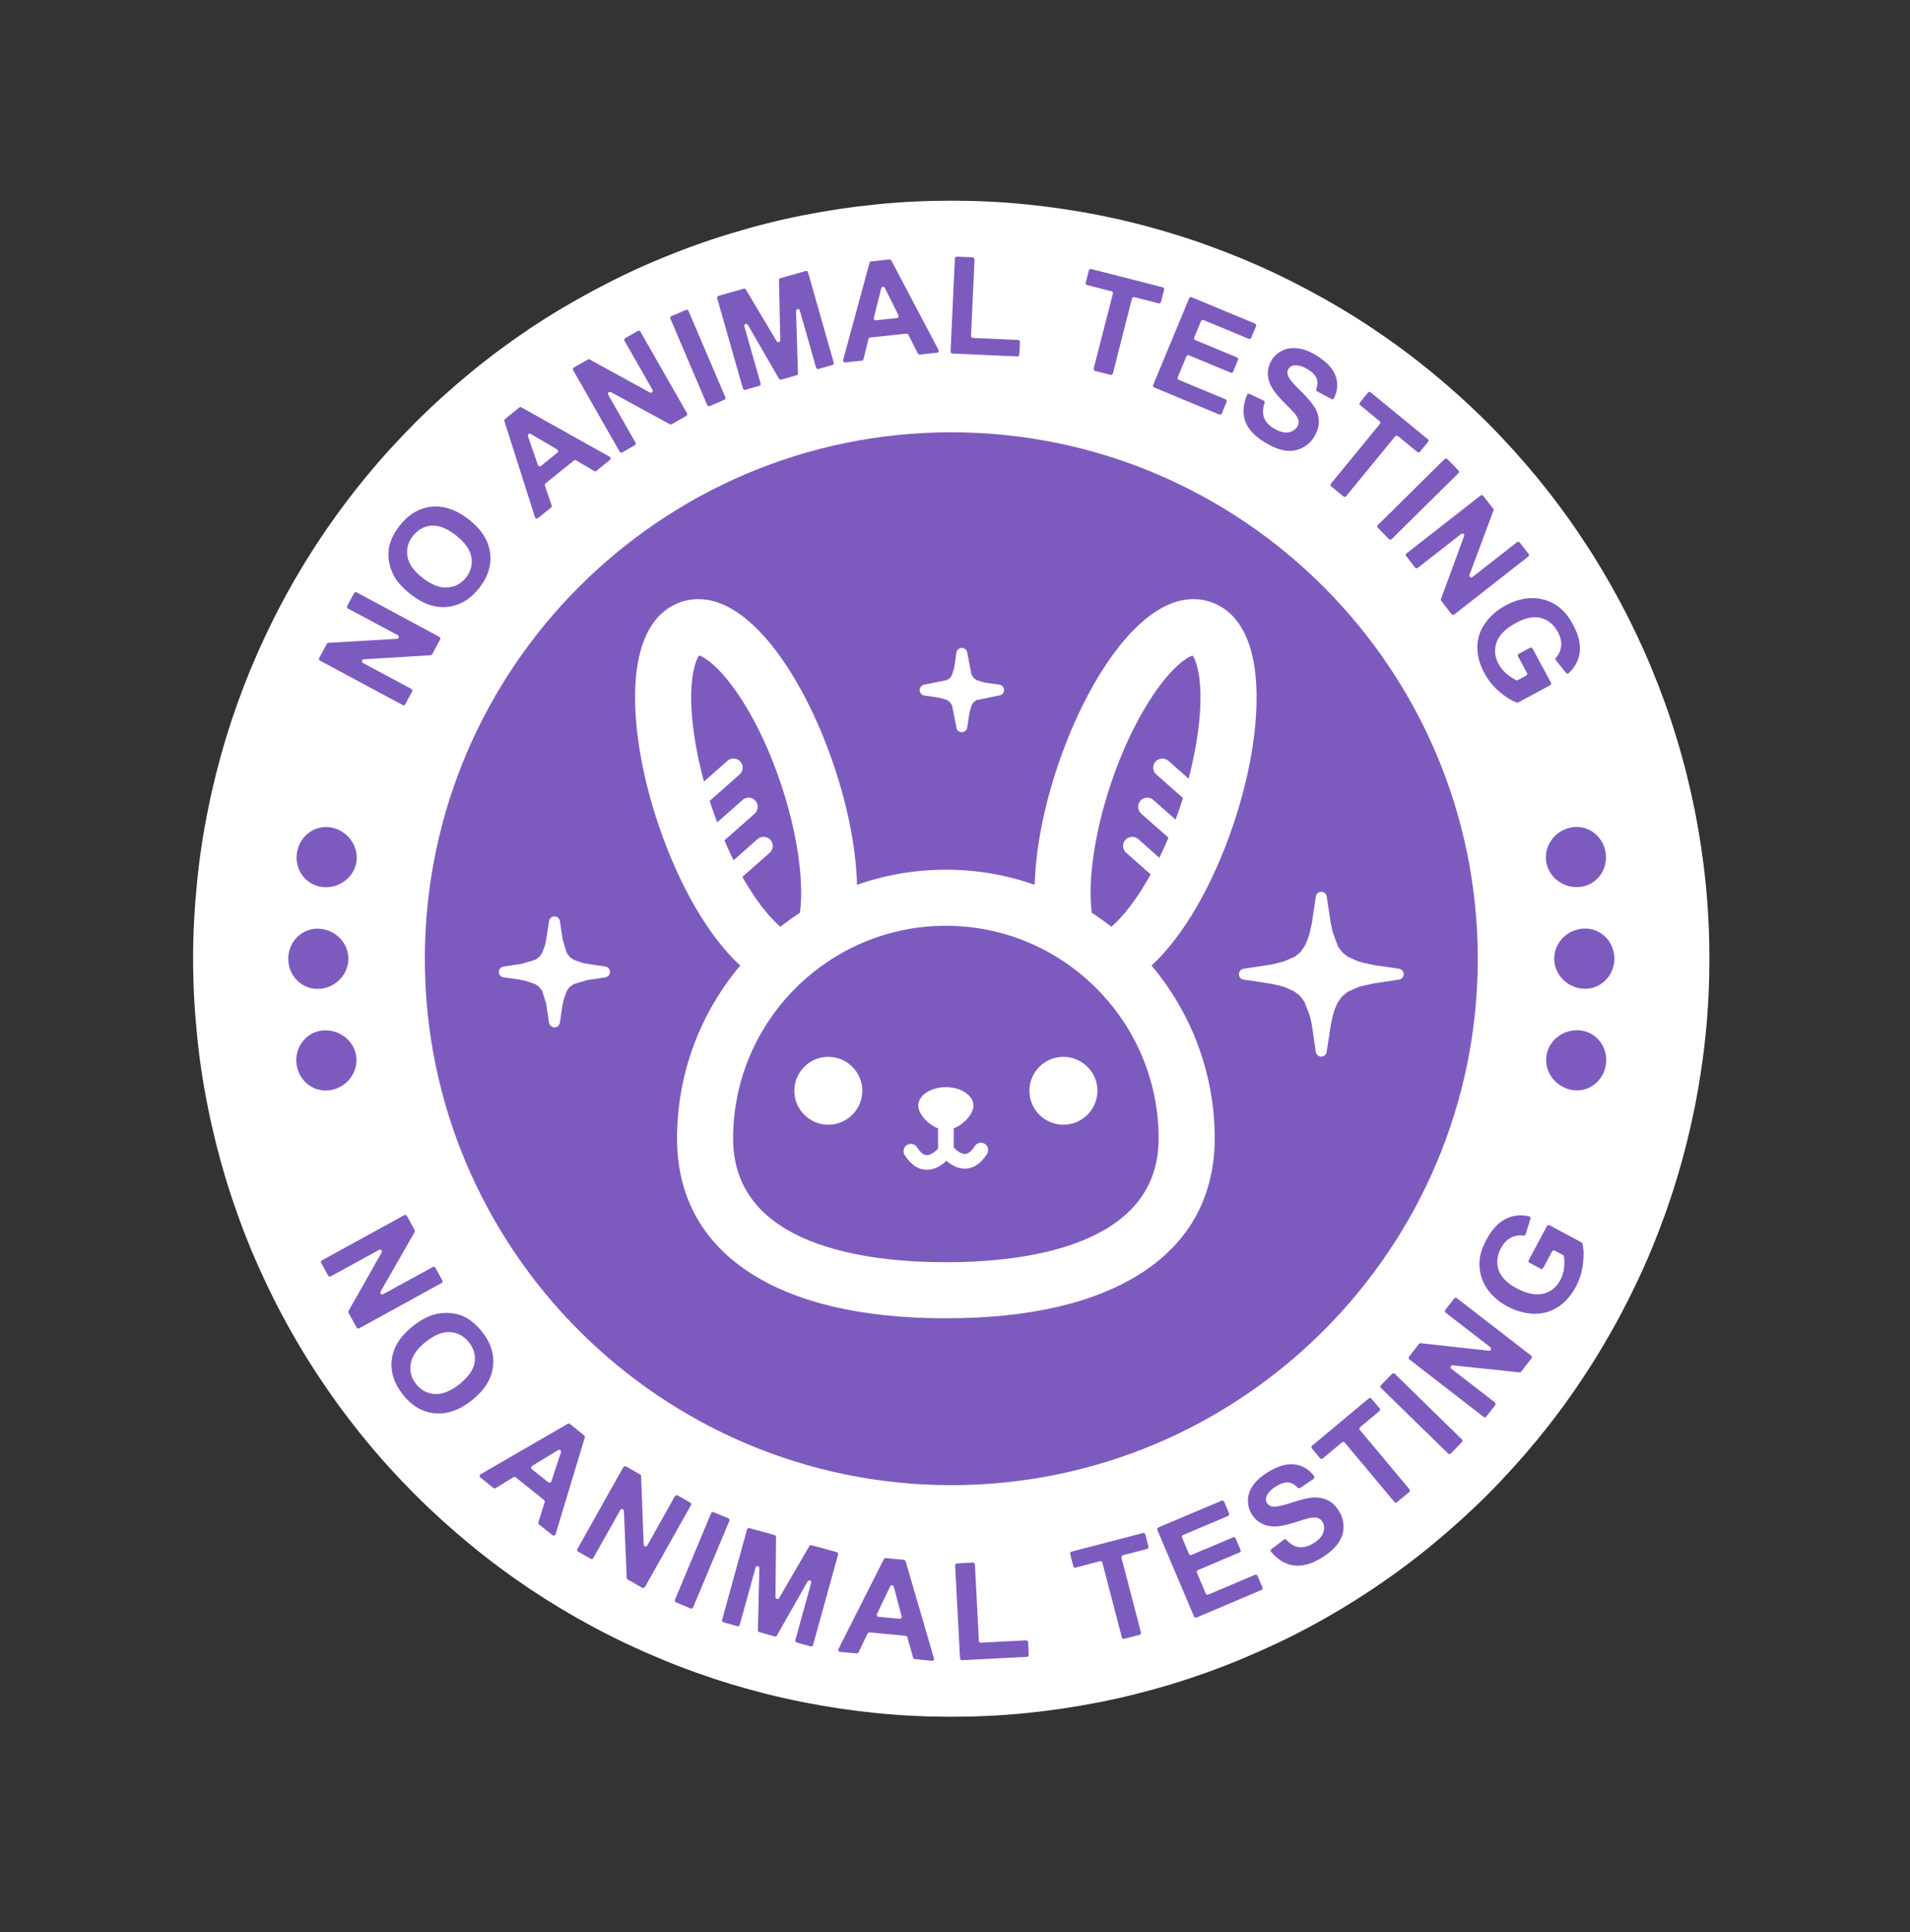 <svg xmlns="http://www.w3.org/2000/svg" xmlns:xlink="http://www.w3.org/1999/xlink" width="85" zoomAndPan="magnify" viewBox="0 0 63.75 64.5" height="86" preserveAspectRatio="xMidYMid meet" version="1.0"><rect x="0" y="0" width="63.75" height="64.5" fill="#333333" stroke="none"/><defs><clipPath id="1d7ce582ae"><path d="M 6.445 6.699 L 57.055 6.699 L 57.055 57.305 L 6.445 57.305 Z M 6.445 6.699 " clip-rule="nonzero"/></clipPath></defs><g clip-path="url(#1d7ce582ae)"><path fill="#ffffff" d="M 57.055 32.004 C 57.055 32.832 57.016 33.656 56.934 34.48 C 56.852 35.309 56.73 36.125 56.57 36.938 C 56.406 37.75 56.207 38.555 55.965 39.348 C 55.727 40.141 55.445 40.922 55.129 41.688 C 54.812 42.453 54.457 43.199 54.066 43.93 C 53.676 44.66 53.25 45.371 52.789 46.059 C 52.332 46.75 51.836 47.414 51.312 48.055 C 50.785 48.695 50.23 49.309 49.645 49.895 C 49.059 50.48 48.445 51.035 47.805 51.562 C 47.164 52.09 46.5 52.582 45.809 53.043 C 45.121 53.504 44.41 53.93 43.68 54.32 C 42.949 54.711 42.199 55.062 41.434 55.379 C 40.668 55.699 39.891 55.977 39.098 56.219 C 38.305 56.457 37.5 56.66 36.688 56.82 C 35.875 56.98 35.055 57.102 34.23 57.184 C 33.406 57.266 32.578 57.305 31.75 57.305 C 30.922 57.305 30.094 57.266 29.27 57.184 C 28.445 57.102 27.629 56.98 26.816 56.82 C 26 56.66 25.199 56.457 24.406 56.219 C 23.613 55.977 22.832 55.699 22.066 55.379 C 21.301 55.062 20.555 54.711 19.824 54.32 C 19.094 53.93 18.383 53.504 17.691 53.043 C 17.004 52.582 16.34 52.09 15.699 51.562 C 15.059 51.035 14.445 50.48 13.859 49.895 C 13.273 49.309 12.715 48.695 12.191 48.055 C 11.664 47.414 11.172 46.75 10.711 46.059 C 10.25 45.371 9.824 44.66 9.434 43.93 C 9.043 43.199 8.691 42.453 8.371 41.688 C 8.055 40.922 7.777 40.141 7.535 39.348 C 7.297 38.555 7.094 37.75 6.934 36.938 C 6.77 36.125 6.648 35.309 6.57 34.48 C 6.488 33.656 6.445 32.832 6.445 32.004 C 6.445 31.172 6.488 30.348 6.57 29.523 C 6.648 28.695 6.77 27.879 6.934 27.066 C 7.094 26.254 7.297 25.449 7.535 24.656 C 7.777 23.863 8.055 23.086 8.371 22.32 C 8.691 21.555 9.043 20.805 9.434 20.074 C 9.824 19.344 10.25 18.633 10.711 17.945 C 11.172 17.254 11.664 16.59 12.191 15.949 C 12.715 15.309 13.273 14.695 13.859 14.109 C 14.445 13.523 15.059 12.969 15.699 12.441 C 16.34 11.914 17.004 11.422 17.691 10.961 C 18.383 10.5 19.094 10.078 19.824 9.688 C 20.555 9.297 21.301 8.941 22.066 8.625 C 22.832 8.309 23.613 8.027 24.406 7.789 C 25.199 7.547 26 7.344 26.816 7.184 C 27.629 7.023 28.445 6.902 29.27 6.82 C 30.094 6.738 30.922 6.699 31.75 6.699 C 32.578 6.699 33.406 6.738 34.23 6.82 C 35.055 6.902 35.875 7.023 36.688 7.184 C 37.5 7.344 38.305 7.547 39.098 7.789 C 39.891 8.027 40.668 8.309 41.434 8.625 C 42.199 8.941 42.949 9.297 43.68 9.688 C 44.41 10.078 45.121 10.5 45.809 10.961 C 46.5 11.422 47.164 11.914 47.805 12.441 C 48.445 12.969 49.059 13.523 49.645 14.109 C 50.23 14.695 50.785 15.309 51.312 15.949 C 51.836 16.59 52.332 17.254 52.789 17.945 C 53.25 18.633 53.676 19.344 54.066 20.074 C 54.457 20.805 54.812 21.555 55.129 22.32 C 55.445 23.086 55.727 23.863 55.965 24.656 C 56.207 25.449 56.406 26.254 56.57 27.066 C 56.73 27.879 56.852 28.695 56.934 29.523 C 57.016 30.348 57.055 31.172 57.055 32.004 Z M 57.055 32.004 " fill-opacity="1" fill-rule="nonzero"/></g><path fill="#7d5bbe" d="M 52.738 29.605 C 52.188 29.664 51.695 29.289 51.609 28.773 C 51.523 28.258 51.871 27.746 52.414 27.625 C 52.953 27.504 53.496 27.871 53.59 28.449 C 53.684 29.027 53.289 29.547 52.738 29.605 Z M 52.738 29.605 " fill-opacity="1" fill-rule="nonzero"/><path fill="#7d5bbe" d="M 52.855 33.004 C 52.301 32.973 51.875 32.523 51.875 32 C 51.875 31.477 52.297 31.027 52.852 30.996 C 53.406 30.965 53.883 31.414 53.883 32 C 53.883 32.582 53.406 33.035 52.855 33.004 Z M 52.855 33.004 " fill-opacity="1" fill-rule="nonzero"/><path fill="#7d5bbe" d="M 52.426 36.375 C 51.883 36.258 51.535 35.746 51.617 35.23 C 51.703 34.715 52.191 34.336 52.746 34.395 C 53.297 34.453 53.691 34.973 53.598 35.551 C 53.504 36.129 52.965 36.496 52.426 36.375 Z M 52.426 36.375 " fill-opacity="1" fill-rule="nonzero"/><path fill="#7d5bbe" d="M 10.766 29.609 C 10.215 29.551 9.816 29.031 9.914 28.453 C 10.008 27.875 10.547 27.508 11.09 27.629 C 11.629 27.75 11.977 28.262 11.895 28.777 C 11.809 29.293 11.316 29.668 10.766 29.609 Z M 10.766 29.609 " fill-opacity="1" fill-rule="nonzero"/><path fill="#7d5bbe" d="M 10.648 33.008 C 10.094 33.039 9.621 32.586 9.621 32.004 C 9.621 31.418 10.098 30.969 10.648 31 C 11.203 31.031 11.629 31.48 11.629 32.004 C 11.625 32.527 11.203 32.977 10.648 33.008 Z M 10.648 33.008 " fill-opacity="1" fill-rule="nonzero"/><path fill="#7d5bbe" d="M 11.078 36.379 C 10.535 36.5 9.996 36.133 9.902 35.555 C 9.809 34.977 10.207 34.457 10.758 34.398 C 11.309 34.344 11.801 34.719 11.887 35.234 C 11.969 35.75 11.621 36.262 11.078 36.379 Z M 11.078 36.379 " fill-opacity="1" fill-rule="nonzero"/><path fill="#7d5bbe" d="M 31.75 49.574 C 22.062 49.574 14.18 41.691 14.18 32.004 C 14.18 22.312 22.062 14.43 31.75 14.43 C 41.441 14.43 49.324 22.312 49.324 32.004 C 49.324 41.691 41.441 49.574 31.75 49.574 Z M 31.75 49.574 " fill-opacity="1" fill-rule="nonzero"/><path fill="#ffffff" d="M 41.164 27.527 C 41.699 25.941 41.973 24.359 41.938 23.07 C 41.883 21.02 41.078 20.32 40.41 20.094 C 39.742 19.867 38.676 19.938 37.387 21.535 C 36.582 22.539 35.844 23.965 35.309 25.551 C 34.832 26.965 34.566 28.352 34.535 29.535 C 33.605 29.207 32.609 29.031 31.57 29.031 C 30.531 29.031 29.535 29.207 28.605 29.535 C 28.574 28.352 28.309 26.965 27.832 25.551 C 27.297 23.965 26.559 22.539 25.754 21.535 C 24.465 19.938 23.398 19.867 22.73 20.094 C 22.062 20.32 21.254 21.02 21.199 23.07 C 21.168 24.359 21.441 25.941 21.977 27.527 C 22.672 29.586 23.672 31.281 24.707 32.23 C 23.391 33.793 22.598 35.809 22.598 38.004 C 22.598 38.949 22.801 39.809 23.207 40.559 C 23.605 41.301 24.203 41.938 24.977 42.449 C 26.535 43.48 28.754 44.004 31.57 44.004 C 34.387 44.004 36.605 43.48 38.164 42.449 C 38.938 41.938 39.535 41.301 39.934 40.559 C 40.336 39.809 40.543 38.949 40.543 38.004 C 40.543 35.809 39.75 33.793 38.434 32.23 C 39.469 31.281 40.469 29.586 41.164 27.527 Z M 37.59 28.465 L 38.406 29.188 C 37.934 30.043 37.461 30.621 37.094 30.934 C 36.883 30.77 36.664 30.613 36.441 30.465 C 36.297 29.402 36.539 27.758 37.082 26.148 C 37.547 24.766 38.176 23.547 38.848 22.707 C 39.332 22.109 39.676 21.918 39.805 21.883 C 39.887 21.988 40.047 22.352 40.066 23.121 C 40.09 23.934 39.945 24.945 39.672 25.992 L 38.996 25.395 C 38.871 25.285 38.68 25.297 38.566 25.422 C 38.457 25.551 38.469 25.742 38.594 25.852 L 39.484 26.637 C 39.453 26.734 39.422 26.832 39.391 26.926 L 39.387 26.934 C 39.336 27.078 39.289 27.219 39.238 27.359 L 38.496 26.703 C 38.367 26.59 38.176 26.602 38.062 26.73 C 37.953 26.855 37.965 27.047 38.09 27.16 L 39 27.961 C 38.898 28.199 38.801 28.422 38.695 28.633 L 37.992 28.008 C 37.867 27.898 37.672 27.91 37.562 28.035 C 37.449 28.16 37.461 28.355 37.59 28.465 Z M 31.57 42.133 C 28.918 42.133 24.469 41.598 24.469 38.004 C 24.469 34.09 27.656 30.902 31.57 30.902 C 35.484 30.902 38.672 34.09 38.672 38.004 C 38.672 41.598 34.223 42.133 31.57 42.133 Z M 25.715 28.035 C 25.605 27.91 25.414 27.898 25.285 28.008 L 24.484 28.715 C 24.383 28.508 24.277 28.285 24.18 28.051 L 25.188 27.16 C 25.312 27.047 25.324 26.855 25.215 26.73 C 25.102 26.602 24.91 26.59 24.785 26.703 L 23.938 27.449 C 23.875 27.281 23.812 27.109 23.75 26.926 C 23.73 26.863 23.707 26.797 23.688 26.734 L 24.684 25.852 C 24.812 25.742 24.824 25.551 24.711 25.422 C 24.602 25.297 24.406 25.285 24.281 25.395 L 23.496 26.09 C 23.203 25.012 23.051 23.961 23.07 23.121 C 23.094 22.348 23.254 21.988 23.332 21.879 C 23.465 21.918 23.809 22.109 24.293 22.707 C 24.965 23.547 25.594 24.766 26.059 26.148 C 26.602 27.758 26.844 29.402 26.699 30.469 C 26.477 30.613 26.258 30.77 26.047 30.934 C 25.691 30.633 25.234 30.078 24.777 29.27 L 25.691 28.465 C 25.816 28.355 25.828 28.16 25.715 28.035 Z M 25.715 28.035 " fill-opacity="1" fill-rule="nonzero"/><path fill="#ffffff" d="M 32.793 38.148 C 32.695 38.125 32.59 38.168 32.531 38.262 C 32.422 38.43 32.316 38.516 32.207 38.52 C 32.082 38.523 31.934 38.41 31.832 38.301 L 31.832 37.664 C 32.172 37.531 32.492 37.18 32.492 36.906 C 32.492 36.566 32.078 36.289 31.57 36.289 C 31.062 36.289 30.648 36.566 30.648 36.906 C 30.648 37.18 30.965 37.531 31.309 37.664 L 31.309 38.34 C 31.207 38.449 31.059 38.562 30.93 38.559 C 30.824 38.555 30.715 38.465 30.609 38.297 C 30.566 38.234 30.504 38.191 30.43 38.184 C 30.359 38.176 30.285 38.199 30.23 38.25 C 30.148 38.332 30.133 38.461 30.199 38.562 C 30.398 38.875 30.641 39.035 30.918 39.047 C 30.926 39.047 30.93 39.047 30.938 39.047 C 31.219 39.047 31.445 38.883 31.59 38.746 C 31.734 38.875 31.949 39.008 32.199 39.008 C 32.207 39.008 32.215 39.008 32.223 39.008 C 32.5 39 32.742 38.836 32.945 38.52 C 32.984 38.453 32.992 38.371 32.965 38.297 C 32.938 38.223 32.875 38.172 32.793 38.148 Z M 32.793 38.148 " fill-opacity="1" fill-rule="nonzero"/><path fill="#ffffff" d="M 35.492 35.277 C 34.867 35.277 34.359 35.785 34.359 36.41 C 34.359 37.035 34.867 37.543 35.492 37.543 C 36.117 37.543 36.629 37.035 36.629 36.41 C 36.629 35.785 36.117 35.277 35.492 35.277 Z M 35.492 35.277 " fill-opacity="1" fill-rule="nonzero"/><path fill="#ffffff" d="M 27.645 35.277 C 27.02 35.277 26.512 35.785 26.512 36.41 C 26.512 37.035 27.02 37.543 27.645 37.543 C 28.27 37.543 28.781 37.035 28.781 36.41 C 28.781 35.785 28.27 35.277 27.645 35.277 Z M 27.645 35.277 " fill-opacity="1" fill-rule="nonzero"/><path fill="#ffffff" d="M 30.855 23.219 L 31.074 23.246 L 31.379 23.297 L 31.609 23.367 L 31.703 23.434 L 31.777 23.547 L 31.922 24.285 C 31.934 24.375 32.012 24.441 32.102 24.441 C 32.102 24.441 32.105 24.441 32.105 24.441 C 32.195 24.441 32.273 24.371 32.285 24.281 L 32.355 23.797 L 32.426 23.551 L 32.488 23.445 L 32.598 23.367 L 33.352 23.215 C 33.441 23.203 33.512 23.125 33.512 23.035 C 33.508 22.941 33.441 22.863 33.352 22.852 L 32.926 22.793 L 32.812 22.77 L 32.598 22.703 L 32.504 22.637 L 32.426 22.52 L 32.285 21.785 C 32.273 21.695 32.195 21.629 32.102 21.629 C 32.012 21.629 31.934 21.695 31.922 21.789 L 31.887 22.039 L 31.844 22.301 L 31.777 22.52 L 31.719 22.621 L 31.609 22.699 L 30.852 22.852 C 30.762 22.867 30.695 22.945 30.695 23.035 C 30.695 23.129 30.766 23.203 30.855 23.219 Z M 30.855 23.219 " fill-opacity="1" fill-rule="nonzero"/><path fill="#ffffff" d="M 20.203 32.262 L 19.719 32.191 L 19.461 32.145 L 19.41 32.129 L 19.145 32.035 L 19.02 31.945 L 18.914 31.805 L 18.777 31.352 L 18.688 30.746 C 18.676 30.656 18.598 30.59 18.504 30.59 C 18.414 30.59 18.336 30.656 18.324 30.746 L 18.234 31.344 L 18.195 31.539 L 18.098 31.805 L 18.012 31.93 L 17.871 32.035 L 17.414 32.172 L 16.809 32.262 C 16.719 32.273 16.648 32.352 16.652 32.445 C 16.652 32.535 16.719 32.613 16.809 32.625 L 17.293 32.691 L 17.551 32.742 L 17.867 32.852 L 17.992 32.938 L 18.098 33.078 L 18.23 33.504 L 18.324 34.137 C 18.34 34.227 18.414 34.293 18.508 34.293 C 18.598 34.293 18.676 34.223 18.688 34.133 L 18.766 33.598 L 18.812 33.371 L 18.914 33.082 L 19 32.957 L 19.141 32.852 L 19.598 32.715 L 20.203 32.625 C 20.293 32.609 20.363 32.531 20.359 32.441 C 20.359 32.352 20.293 32.273 20.203 32.262 Z M 20.203 32.262 " fill-opacity="1" fill-rule="nonzero"/><path fill="#ffffff" d="M 46.691 32.336 L 45.883 32.219 L 45.516 32.141 L 45.32 32.086 L 44.984 31.934 L 44.809 31.797 L 44.66 31.598 L 44.473 31.086 L 44.414 30.801 L 44.281 29.926 C 44.27 29.836 44.191 29.766 44.098 29.77 C 44.008 29.77 43.93 29.836 43.918 29.93 L 43.789 30.797 L 43.723 31.105 L 43.668 31.297 L 43.555 31.566 L 43.414 31.773 L 43.223 31.93 L 42.867 32.086 L 42.746 32.121 L 42.441 32.195 L 41.508 32.336 C 41.418 32.352 41.348 32.43 41.352 32.52 C 41.352 32.613 41.418 32.691 41.512 32.699 L 41.758 32.734 L 42.434 32.84 L 42.715 32.902 L 42.879 32.949 L 43.195 33.09 L 43.391 33.242 L 43.539 33.441 L 43.723 33.922 L 43.785 34.207 L 43.918 35.113 C 43.934 35.203 44.012 35.27 44.102 35.27 C 44.195 35.27 44.27 35.199 44.281 35.109 L 44.418 34.215 L 44.477 33.934 L 44.531 33.742 L 44.551 33.688 L 44.645 33.469 L 44.789 33.266 L 44.98 33.105 L 45.371 32.934 L 45.816 32.832 L 46.695 32.699 C 46.785 32.688 46.852 32.609 46.852 32.516 C 46.852 32.426 46.781 32.348 46.691 32.336 Z M 46.691 32.336 " fill-opacity="1" fill-rule="nonzero"/><path fill="#7d5bbe" d="M 13.441 23.535 L 10.68 22.051 C 10.648 22.035 10.637 21.996 10.652 21.965 L 10.91 21.488 C 10.918 21.469 10.941 21.457 10.961 21.457 L 13.25 21.324 C 13.312 21.32 13.332 21.234 13.277 21.203 L 11.613 20.312 C 11.582 20.297 11.57 20.258 11.59 20.223 L 11.816 19.801 C 11.836 19.77 11.875 19.758 11.906 19.773 L 14.664 21.258 C 14.695 21.273 14.707 21.312 14.691 21.344 L 14.426 21.836 C 14.414 21.855 14.395 21.871 14.371 21.871 L 12.137 22.008 C 12.074 22.012 12.055 22.098 12.113 22.129 L 13.73 22.996 C 13.762 23.016 13.773 23.055 13.754 23.086 L 13.527 23.508 C 13.512 23.543 13.473 23.555 13.441 23.535 Z M 13.441 23.535 " fill-opacity="1" fill-rule="nonzero"/><path fill="#7d5bbe" d="M 13.715 19.844 C 13.453 19.641 13.262 19.43 13.145 19.215 C 13.059 19.055 13.004 18.883 12.977 18.699 C 12.953 18.516 12.961 18.348 13.004 18.188 C 13.062 17.973 13.172 17.762 13.336 17.551 C 13.629 17.172 13.984 16.961 14.395 16.914 C 14.809 16.871 15.223 17.012 15.645 17.336 C 16.059 17.66 16.297 18.027 16.355 18.434 C 16.414 18.844 16.297 19.238 16.004 19.617 C 15.707 20 15.352 20.211 14.941 20.258 C 14.535 20.301 14.125 20.164 13.715 19.844 Z M 14.113 19.297 C 14.406 19.523 14.68 19.629 14.934 19.609 C 15.188 19.594 15.398 19.48 15.559 19.273 C 15.719 19.066 15.777 18.836 15.73 18.586 C 15.684 18.34 15.512 18.098 15.215 17.867 C 14.918 17.637 14.648 17.531 14.402 17.547 C 14.156 17.562 13.949 17.68 13.781 17.891 C 13.617 18.105 13.555 18.336 13.602 18.582 C 13.645 18.828 13.816 19.066 14.113 19.297 Z M 14.113 19.297 " fill-opacity="1" fill-rule="nonzero"/><path fill="#7d5bbe" d="M 20.355 15.352 L 19.91 15.715 C 19.887 15.734 19.859 15.734 19.836 15.723 L 19.227 15.367 C 19.203 15.355 19.172 15.359 19.152 15.375 L 18.207 16.137 C 18.188 16.156 18.18 16.184 18.188 16.211 L 18.414 16.871 C 18.422 16.895 18.414 16.922 18.395 16.941 L 17.957 17.293 C 17.922 17.32 17.871 17.305 17.855 17.262 L 16.836 14.059 C 16.828 14.031 16.836 14.004 16.855 13.988 L 17.328 13.605 C 17.352 13.59 17.379 13.586 17.402 13.598 L 20.348 15.246 C 20.387 15.27 20.391 15.324 20.355 15.352 Z M 18.598 15.004 L 17.715 14.484 C 17.664 14.453 17.602 14.504 17.621 14.559 L 17.953 15.523 C 17.969 15.566 18.02 15.582 18.055 15.555 L 18.605 15.109 C 18.641 15.082 18.637 15.027 18.598 15.004 Z M 18.598 15.004 " fill-opacity="1" fill-rule="nonzero"/><path fill="#7d5bbe" d="M 20.68 15.074 L 19.129 12.355 C 19.109 12.324 19.121 12.285 19.152 12.266 L 19.621 12 C 19.641 11.988 19.664 11.988 19.684 12 L 21.691 13.102 C 21.75 13.133 21.812 13.07 21.777 13.012 L 20.844 11.375 C 20.828 11.344 20.836 11.305 20.867 11.289 L 21.289 11.047 C 21.32 11.031 21.359 11.039 21.375 11.07 L 22.93 13.793 C 22.945 13.824 22.938 13.863 22.906 13.883 L 22.418 14.16 C 22.398 14.172 22.375 14.172 22.355 14.16 L 20.391 13.09 C 20.332 13.059 20.27 13.121 20.301 13.18 L 21.211 14.773 C 21.23 14.805 21.219 14.844 21.188 14.859 L 20.77 15.102 C 20.738 15.117 20.699 15.105 20.68 15.074 Z M 20.68 15.074 " fill-opacity="1" fill-rule="nonzero"/><path fill="#7d5bbe" d="M 23.605 13.52 L 22.375 10.637 C 22.359 10.605 22.375 10.566 22.406 10.555 L 22.895 10.344 C 22.926 10.332 22.965 10.348 22.98 10.379 L 24.211 13.262 C 24.223 13.293 24.211 13.332 24.176 13.344 L 23.691 13.555 C 23.656 13.566 23.617 13.551 23.605 13.52 Z M 23.605 13.52 " fill-opacity="1" fill-rule="nonzero"/><path fill="#7d5bbe" d="M 24.797 12.969 L 23.938 9.957 C 23.93 9.922 23.949 9.887 23.984 9.875 L 24.82 9.637 C 24.848 9.629 24.879 9.641 24.895 9.664 L 25.922 11.391 C 25.957 11.449 26.043 11.422 26.043 11.355 L 26 9.352 C 26 9.32 26.02 9.293 26.047 9.285 L 26.891 9.047 C 26.922 9.035 26.957 9.055 26.969 9.09 L 27.828 12.105 C 27.84 12.137 27.816 12.176 27.785 12.184 L 27.32 12.316 C 27.285 12.328 27.25 12.305 27.238 12.273 L 26.695 10.363 C 26.676 10.289 26.566 10.309 26.57 10.383 L 26.633 12.461 C 26.633 12.492 26.613 12.516 26.586 12.527 L 26.074 12.672 C 26.043 12.68 26.016 12.668 26 12.641 L 24.961 10.844 C 24.922 10.777 24.82 10.82 24.844 10.895 L 25.387 12.801 C 25.395 12.836 25.375 12.871 25.344 12.879 L 24.879 13.012 C 24.844 13.023 24.809 13.004 24.797 12.969 Z M 24.797 12.969 " fill-opacity="1" fill-rule="nonzero"/><path fill="#7d5bbe" d="M 31.277 11.773 L 30.703 11.836 C 30.676 11.836 30.648 11.824 30.637 11.801 L 30.316 11.172 C 30.305 11.148 30.277 11.133 30.254 11.137 L 29.043 11.266 C 29.02 11.266 28.996 11.285 28.988 11.312 L 28.82 11.992 C 28.812 12.016 28.793 12.035 28.766 12.039 L 28.207 12.098 C 28.164 12.102 28.129 12.059 28.141 12.016 L 29.023 8.773 C 29.031 8.746 29.055 8.727 29.078 8.727 L 29.684 8.66 C 29.711 8.66 29.738 8.672 29.75 8.695 L 31.324 11.68 C 31.348 11.719 31.32 11.77 31.277 11.773 Z M 29.988 10.523 L 29.531 9.609 C 29.504 9.555 29.426 9.562 29.414 9.621 L 29.164 10.613 C 29.156 10.656 29.191 10.695 29.234 10.691 L 29.938 10.617 C 29.98 10.613 30.008 10.566 29.988 10.523 Z M 29.988 10.523 " fill-opacity="1" fill-rule="nonzero"/><path fill="#7d5bbe" d="M 31.727 11.734 L 31.871 8.629 C 31.871 8.594 31.902 8.566 31.938 8.566 L 32.465 8.59 C 32.5 8.594 32.527 8.625 32.527 8.66 L 32.41 11.215 C 32.41 11.25 32.438 11.277 32.473 11.281 L 33.98 11.348 C 34.016 11.352 34.043 11.383 34.043 11.418 L 34.023 11.836 C 34.02 11.871 33.992 11.898 33.957 11.898 L 31.789 11.801 C 31.754 11.797 31.727 11.77 31.727 11.734 Z M 31.727 11.734 " fill-opacity="1" fill-rule="nonzero"/><path fill="#7d5bbe" d="M 36.504 12.301 L 37.145 9.801 C 37.152 9.766 37.133 9.73 37.098 9.723 L 36.285 9.516 C 36.25 9.508 36.23 9.473 36.238 9.438 L 36.344 9.027 C 36.352 8.992 36.387 8.973 36.422 8.98 L 38.809 9.59 C 38.844 9.598 38.863 9.633 38.855 9.668 L 38.75 10.078 C 38.742 10.113 38.707 10.133 38.672 10.125 L 37.859 9.918 C 37.828 9.91 37.793 9.93 37.781 9.965 L 37.145 12.465 C 37.133 12.5 37.098 12.52 37.066 12.512 L 36.551 12.383 C 36.516 12.371 36.496 12.336 36.504 12.301 Z M 36.504 12.301 " fill-opacity="1" fill-rule="nonzero"/><path fill="#7d5bbe" d="M 38.488 12.852 L 39.691 9.957 C 39.703 9.922 39.742 9.906 39.773 9.922 L 41.891 10.801 C 41.922 10.812 41.938 10.852 41.926 10.883 L 41.762 11.273 C 41.75 11.309 41.711 11.324 41.676 11.309 L 40.172 10.684 C 40.137 10.668 40.102 10.684 40.086 10.719 L 39.859 11.266 C 39.844 11.301 39.859 11.336 39.895 11.352 L 41.285 11.93 C 41.32 11.945 41.336 11.98 41.32 12.016 L 41.16 12.402 C 41.148 12.438 41.109 12.453 41.074 12.438 L 39.684 11.859 C 39.648 11.844 39.613 11.859 39.598 11.895 L 39.309 12.594 C 39.293 12.629 39.309 12.664 39.344 12.68 L 40.906 13.328 C 40.938 13.344 40.953 13.379 40.941 13.414 L 40.781 13.801 C 40.766 13.836 40.727 13.852 40.695 13.836 L 38.523 12.934 C 38.488 12.922 38.473 12.883 38.488 12.852 Z M 38.488 12.852 " fill-opacity="1" fill-rule="nonzero"/><path fill="#7d5bbe" d="M 41.707 13.148 L 42.176 13.371 C 42.207 13.387 42.219 13.422 42.207 13.453 C 42.148 13.633 42.141 13.789 42.184 13.926 C 42.234 14.07 42.344 14.195 42.516 14.301 C 42.699 14.41 42.859 14.453 42.996 14.434 C 43.133 14.41 43.234 14.348 43.297 14.246 C 43.336 14.18 43.352 14.113 43.34 14.043 C 43.328 13.973 43.285 13.891 43.211 13.797 C 43.156 13.734 43.031 13.605 42.832 13.406 C 42.574 13.148 42.418 12.926 42.363 12.746 C 42.281 12.488 42.309 12.25 42.441 12.027 C 42.527 11.883 42.648 11.777 42.805 11.699 C 42.961 11.625 43.133 11.602 43.324 11.629 C 43.516 11.652 43.719 11.73 43.934 11.863 C 44.281 12.074 44.5 12.309 44.586 12.57 C 44.664 12.809 44.645 13.051 44.523 13.293 C 44.508 13.328 44.469 13.34 44.438 13.32 L 43.961 13.062 C 43.934 13.051 43.922 13.016 43.934 12.984 C 43.98 12.852 43.984 12.734 43.945 12.637 C 43.906 12.523 43.805 12.422 43.645 12.324 C 43.48 12.227 43.332 12.184 43.199 12.195 C 43.113 12.203 43.051 12.242 43.004 12.312 C 42.965 12.379 42.961 12.453 42.988 12.535 C 43.023 12.637 43.156 12.805 43.395 13.031 C 43.629 13.262 43.793 13.453 43.883 13.602 C 43.973 13.75 44.016 13.906 44.02 14.07 C 44.02 14.234 43.969 14.406 43.863 14.582 C 43.766 14.742 43.633 14.867 43.457 14.953 C 43.285 15.039 43.098 15.066 42.895 15.039 C 42.688 15.008 42.465 14.918 42.223 14.773 C 41.871 14.559 41.648 14.316 41.555 14.039 C 41.473 13.777 41.492 13.492 41.621 13.184 C 41.633 13.148 41.676 13.133 41.707 13.148 Z M 41.707 13.148 " fill-opacity="1" fill-rule="nonzero"/><path fill="#7d5bbe" d="M 44.422 16.145 L 46.059 14.148 C 46.078 14.121 46.074 14.078 46.047 14.059 L 45.398 13.523 C 45.371 13.504 45.367 13.461 45.391 13.434 L 45.66 13.105 C 45.68 13.078 45.723 13.074 45.75 13.098 L 47.656 14.66 C 47.684 14.684 47.688 14.723 47.664 14.75 L 47.395 15.078 C 47.371 15.105 47.332 15.109 47.305 15.086 L 46.656 14.555 C 46.629 14.535 46.59 14.539 46.566 14.566 L 44.93 16.562 C 44.906 16.59 44.867 16.594 44.84 16.57 L 44.43 16.234 C 44.402 16.211 44.398 16.172 44.422 16.145 Z M 44.422 16.145 " fill-opacity="1" fill-rule="nonzero"/><path fill="#7d5bbe" d="M 45.988 17.527 L 48.215 15.324 C 48.242 15.301 48.281 15.301 48.309 15.324 L 48.68 15.703 C 48.703 15.727 48.703 15.766 48.68 15.793 L 46.449 17.996 C 46.426 18.02 46.387 18.02 46.359 17.996 L 45.988 17.617 C 45.961 17.594 45.961 17.551 45.988 17.527 Z M 45.988 17.527 " fill-opacity="1" fill-rule="nonzero"/><path fill="#7d5bbe" d="M 46.945 18.473 L 49.414 16.543 C 49.441 16.52 49.48 16.523 49.504 16.551 L 49.836 16.977 C 49.852 16.996 49.855 17.02 49.848 17.039 L 49.047 19.188 C 49.023 19.246 49.094 19.301 49.145 19.262 L 50.633 18.098 C 50.66 18.074 50.699 18.082 50.723 18.109 L 51.02 18.488 C 51.043 18.516 51.035 18.559 51.008 18.578 L 48.539 20.512 C 48.512 20.531 48.473 20.527 48.449 20.5 L 48.105 20.059 C 48.09 20.039 48.086 20.016 48.094 19.996 L 48.867 17.895 C 48.891 17.836 48.82 17.781 48.77 17.824 L 47.324 18.953 C 47.293 18.977 47.254 18.973 47.23 18.941 L 46.934 18.562 C 46.914 18.535 46.918 18.496 46.945 18.473 Z M 46.945 18.473 " fill-opacity="1" fill-rule="nonzero"/><path fill="#7d5bbe" d="M 50.695 21.824 L 51.062 21.625 C 51.094 21.605 51.133 21.617 51.152 21.648 L 51.766 22.785 C 51.785 22.816 51.773 22.855 51.742 22.871 L 50.68 23.445 C 50.664 23.457 50.645 23.457 50.629 23.453 C 50.453 23.391 50.262 23.273 50.059 23.102 C 49.844 22.918 49.672 22.711 49.547 22.473 C 49.383 22.176 49.305 21.879 49.309 21.586 C 49.312 21.297 49.402 21.031 49.578 20.793 C 49.75 20.551 49.973 20.359 50.25 20.211 C 50.547 20.047 50.848 19.965 51.148 19.965 C 51.449 19.965 51.727 20.051 51.98 20.227 C 52.176 20.359 52.348 20.562 52.496 20.836 C 52.688 21.191 52.766 21.512 52.723 21.793 C 52.684 22.051 52.566 22.277 52.363 22.465 C 52.336 22.492 52.293 22.488 52.27 22.461 L 51.93 22.039 C 51.91 22.016 51.91 21.98 51.934 21.957 C 52.027 21.848 52.086 21.727 52.105 21.586 C 52.125 21.434 52.09 21.27 52 21.102 C 51.863 20.852 51.672 20.691 51.434 20.629 C 51.191 20.566 50.914 20.621 50.598 20.793 C 50.258 20.977 50.043 21.191 49.953 21.434 C 49.867 21.68 49.887 21.922 50.02 22.168 C 50.086 22.289 50.176 22.398 50.289 22.496 C 50.395 22.582 50.5 22.652 50.602 22.703 C 50.621 22.711 50.645 22.711 50.664 22.699 L 50.941 22.547 C 50.973 22.531 50.984 22.492 50.965 22.461 L 50.668 21.91 C 50.652 21.879 50.664 21.84 50.695 21.824 Z M 50.695 21.824 " fill-opacity="1" fill-rule="nonzero"/><path fill="#7d5bbe" d="M 10.746 42.07 L 13.492 40.562 C 13.523 40.543 13.562 40.555 13.582 40.586 L 13.84 41.059 C 13.852 41.078 13.852 41.105 13.84 41.125 L 12.703 43.113 C 12.672 43.168 12.734 43.23 12.789 43.199 L 14.445 42.293 C 14.477 42.277 14.516 42.289 14.531 42.32 L 14.766 42.742 C 14.781 42.773 14.77 42.812 14.738 42.828 L 11.992 44.336 C 11.961 44.355 11.922 44.344 11.902 44.312 L 11.633 43.82 C 11.625 43.801 11.625 43.777 11.633 43.758 L 12.738 41.809 C 12.77 41.754 12.707 41.691 12.648 41.723 L 11.039 42.605 C 11.008 42.621 10.969 42.609 10.953 42.578 L 10.719 42.156 C 10.703 42.125 10.715 42.086 10.746 42.07 Z M 10.746 42.07 " fill-opacity="1" fill-rule="nonzero"/><path fill="#7d5bbe" d="M 13.77 44.273 C 14.031 44.066 14.281 43.934 14.52 43.871 C 14.695 43.828 14.875 43.812 15.059 43.832 C 15.242 43.852 15.406 43.898 15.551 43.98 C 15.742 44.086 15.922 44.242 16.086 44.449 C 16.387 44.828 16.508 45.223 16.453 45.633 C 16.398 46.043 16.164 46.414 15.746 46.746 C 15.336 47.07 14.922 47.215 14.512 47.176 C 14.102 47.137 13.746 46.93 13.449 46.555 C 13.148 46.172 13.023 45.777 13.078 45.371 C 13.133 44.961 13.363 44.598 13.77 44.273 Z M 14.207 44.793 C 13.918 45.023 13.754 45.262 13.711 45.516 C 13.664 45.766 13.727 45.996 13.891 46.203 C 14.051 46.406 14.262 46.516 14.512 46.531 C 14.766 46.547 15.039 46.438 15.336 46.203 C 15.629 45.969 15.797 45.73 15.84 45.488 C 15.883 45.246 15.82 45.02 15.652 44.805 C 15.48 44.594 15.273 44.48 15.023 44.465 C 14.773 44.449 14.504 44.559 14.207 44.793 Z M 14.207 44.793 " fill-opacity="1" fill-rule="nonzero"/><path fill="#7d5bbe" d="M 18.438 51.242 L 17.988 50.883 C 17.969 50.867 17.961 50.84 17.969 50.812 L 18.18 50.141 C 18.188 50.117 18.18 50.086 18.16 50.07 L 17.211 49.312 C 17.191 49.297 17.16 49.293 17.137 49.309 L 16.543 49.672 C 16.52 49.684 16.488 49.684 16.469 49.668 L 16.031 49.316 C 15.996 49.289 16 49.234 16.039 49.211 L 18.949 47.527 C 18.973 47.512 19.004 47.516 19.023 47.531 L 19.496 47.914 C 19.52 47.93 19.527 47.957 19.52 47.98 L 18.543 51.211 C 18.527 51.254 18.477 51.273 18.438 51.242 Z M 18.402 49.449 L 18.723 48.477 C 18.742 48.422 18.68 48.371 18.629 48.402 L 17.758 48.934 C 17.719 48.957 17.715 49.012 17.75 49.039 L 18.301 49.48 C 18.336 49.508 18.387 49.492 18.402 49.449 Z M 18.402 49.449 " fill-opacity="1" fill-rule="nonzero"/><path fill="#7d5bbe" d="M 19.27 51.707 L 20.805 48.973 C 20.824 48.941 20.863 48.934 20.895 48.949 L 21.363 49.215 C 21.383 49.227 21.398 49.246 21.398 49.27 L 21.484 51.559 C 21.484 51.621 21.574 51.645 21.605 51.586 L 22.527 49.941 C 22.547 49.91 22.586 49.902 22.617 49.918 L 23.039 50.156 C 23.07 50.172 23.078 50.211 23.062 50.242 L 21.527 52.973 C 21.508 53.004 21.469 53.016 21.438 53 L 20.949 52.723 C 20.93 52.715 20.918 52.691 20.918 52.672 L 20.824 50.434 C 20.82 50.367 20.734 50.348 20.703 50.406 L 19.805 52.004 C 19.785 52.035 19.746 52.047 19.715 52.031 L 19.293 51.793 C 19.262 51.777 19.254 51.738 19.27 51.707 Z M 19.27 51.707 " fill-opacity="1" fill-rule="nonzero"/><path fill="#7d5bbe" d="M 22.527 53.402 L 23.734 50.512 C 23.75 50.477 23.789 50.461 23.82 50.477 L 24.309 50.68 C 24.344 50.695 24.359 50.73 24.344 50.766 L 23.133 53.656 C 23.121 53.688 23.082 53.703 23.051 53.691 L 22.562 53.484 C 22.527 53.473 22.512 53.434 22.527 53.402 Z M 22.527 53.402 " fill-opacity="1" fill-rule="nonzero"/><path fill="#7d5bbe" d="M 24.102 54.07 L 24.934 51.051 C 24.941 51.016 24.977 50.996 25.012 51.008 L 25.852 51.238 C 25.883 51.246 25.902 51.273 25.902 51.301 L 25.883 53.309 C 25.883 53.375 25.969 53.402 26.004 53.344 L 27.012 51.609 C 27.027 51.582 27.055 51.57 27.082 51.578 L 27.926 51.809 C 27.961 51.82 27.98 51.855 27.973 51.891 L 27.137 54.91 C 27.129 54.945 27.094 54.965 27.059 54.957 L 26.594 54.828 C 26.559 54.816 26.539 54.781 26.547 54.746 L 27.074 52.836 C 27.098 52.762 26.996 52.719 26.957 52.785 L 25.93 54.594 C 25.918 54.621 25.887 54.633 25.859 54.625 L 25.344 54.48 C 25.316 54.473 25.297 54.449 25.297 54.418 L 25.344 52.344 C 25.344 52.266 25.238 52.25 25.219 52.324 L 24.691 54.234 C 24.68 54.27 24.645 54.289 24.609 54.281 L 24.145 54.152 C 24.109 54.141 24.09 54.105 24.102 54.07 Z M 24.102 54.07 " fill-opacity="1" fill-rule="nonzero"/><path fill="#7d5bbe" d="M 31.105 55.438 L 30.531 55.379 C 30.504 55.379 30.48 55.359 30.477 55.332 L 30.285 54.652 C 30.281 54.629 30.258 54.609 30.23 54.605 L 29.023 54.488 C 28.996 54.488 28.969 54.504 28.957 54.527 L 28.656 55.156 C 28.645 55.18 28.621 55.195 28.594 55.191 L 28.035 55.141 C 27.992 55.137 27.965 55.086 27.984 55.047 L 29.5 52.043 C 29.512 52.02 29.539 52.008 29.566 52.008 L 30.172 52.066 C 30.199 52.07 30.219 52.09 30.227 52.113 L 31.172 55.355 C 31.188 55.398 31.152 55.441 31.105 55.438 Z M 30.094 53.953 L 29.832 52.965 C 29.816 52.906 29.738 52.898 29.711 52.953 L 29.27 53.875 C 29.25 53.914 29.277 53.961 29.324 53.969 L 30.023 54.035 C 30.07 54.039 30.105 53.996 30.094 53.953 Z M 30.094 53.953 " fill-opacity="1" fill-rule="nonzero"/><path fill="#7d5bbe" d="M 32.043 55.355 L 31.879 52.254 C 31.879 52.219 31.906 52.188 31.941 52.188 L 32.469 52.156 C 32.508 52.156 32.535 52.184 32.539 52.219 L 32.672 54.773 C 32.676 54.809 32.707 54.836 32.742 54.832 L 34.246 54.754 C 34.285 54.754 34.312 54.781 34.316 54.816 L 34.336 55.234 C 34.34 55.27 34.312 55.301 34.277 55.305 L 32.113 55.418 C 32.078 55.418 32.047 55.391 32.043 55.355 Z M 32.043 55.355 " fill-opacity="1" fill-rule="nonzero"/><path fill="#7d5bbe" d="M 37.445 54.66 L 36.793 52.16 C 36.785 52.125 36.75 52.105 36.715 52.113 L 35.902 52.324 C 35.867 52.336 35.832 52.316 35.824 52.281 L 35.719 51.871 C 35.707 51.836 35.73 51.801 35.762 51.793 L 38.148 51.172 C 38.18 51.16 38.215 51.18 38.227 51.215 L 38.332 51.625 C 38.34 51.66 38.32 51.695 38.285 51.703 L 37.477 51.914 C 37.441 51.926 37.422 51.961 37.43 51.992 L 38.082 54.492 C 38.09 54.527 38.07 54.562 38.035 54.57 L 37.523 54.703 C 37.488 54.715 37.453 54.691 37.445 54.66 Z M 37.445 54.66 " fill-opacity="1" fill-rule="nonzero"/><path fill="#7d5bbe" d="M 39.852 53.957 L 38.629 51.07 C 38.617 51.039 38.633 51 38.664 50.984 L 40.773 50.094 C 40.805 50.078 40.844 50.094 40.859 50.129 L 41.023 50.516 C 41.035 50.551 41.023 50.586 40.988 50.602 L 39.488 51.238 C 39.453 51.25 39.438 51.289 39.453 51.32 L 39.684 51.871 C 39.699 51.902 39.734 51.918 39.77 51.902 L 41.156 51.316 C 41.191 51.301 41.23 51.316 41.242 51.352 L 41.406 51.738 C 41.422 51.77 41.406 51.809 41.371 51.82 L 39.984 52.41 C 39.949 52.422 39.934 52.461 39.949 52.496 L 40.242 53.191 C 40.258 53.227 40.297 53.242 40.328 53.227 L 41.887 52.566 C 41.922 52.555 41.957 52.57 41.973 52.602 L 42.137 52.988 C 42.152 53.023 42.137 53.059 42.102 53.074 L 39.938 53.992 C 39.902 54.004 39.863 53.988 39.852 53.957 Z M 39.852 53.957 " fill-opacity="1" fill-rule="nonzero"/><path fill="#7d5bbe" d="M 42.438 51.707 L 42.852 51.395 C 42.875 51.375 42.914 51.379 42.934 51.402 C 43.07 51.539 43.203 51.621 43.344 51.641 C 43.496 51.664 43.66 51.625 43.828 51.52 C 44.012 51.41 44.125 51.285 44.168 51.152 C 44.211 51.02 44.203 50.902 44.141 50.801 C 44.102 50.734 44.047 50.691 43.98 50.668 C 43.914 50.648 43.82 50.648 43.703 50.672 C 43.625 50.691 43.449 50.742 43.18 50.828 C 42.832 50.938 42.566 50.977 42.379 50.941 C 42.113 50.895 41.914 50.762 41.777 50.539 C 41.691 50.398 41.648 50.242 41.652 50.07 C 41.656 49.898 41.715 49.73 41.828 49.574 C 41.938 49.418 42.102 49.273 42.316 49.141 C 42.664 48.926 42.973 48.844 43.242 48.887 C 43.492 48.926 43.699 49.055 43.859 49.273 C 43.879 49.301 43.871 49.344 43.844 49.363 L 43.398 49.668 C 43.371 49.684 43.336 49.68 43.312 49.656 C 43.215 49.555 43.113 49.496 43.008 49.484 C 42.891 49.473 42.754 49.512 42.594 49.609 C 42.43 49.711 42.324 49.82 42.273 49.945 C 42.242 50.023 42.246 50.102 42.289 50.172 C 42.332 50.238 42.395 50.277 42.477 50.289 C 42.586 50.305 42.797 50.262 43.109 50.16 C 43.422 50.055 43.664 49.996 43.836 49.984 C 44.008 49.977 44.168 50.008 44.316 50.078 C 44.465 50.152 44.594 50.277 44.699 50.453 C 44.797 50.613 44.844 50.789 44.844 50.984 C 44.84 51.176 44.777 51.355 44.656 51.523 C 44.539 51.691 44.355 51.848 44.117 51.996 C 43.766 52.215 43.445 52.297 43.156 52.25 C 42.887 52.207 42.645 52.059 42.426 51.801 C 42.402 51.773 42.406 51.73 42.438 51.707 Z M 42.438 51.707 " fill-opacity="1" fill-rule="nonzero"/><path fill="#7d5bbe" d="M 46.539 50.133 L 44.883 48.152 C 44.859 48.125 44.82 48.121 44.793 48.145 L 44.148 48.684 C 44.121 48.703 44.078 48.703 44.059 48.676 L 43.785 48.348 C 43.762 48.32 43.766 48.281 43.793 48.258 L 45.684 46.68 C 45.711 46.656 45.754 46.66 45.777 46.688 L 46.047 47.012 C 46.07 47.039 46.066 47.082 46.039 47.102 L 45.395 47.641 C 45.367 47.664 45.367 47.703 45.387 47.73 L 47.043 49.711 C 47.066 49.738 47.062 49.781 47.035 49.805 L 46.629 50.141 C 46.602 50.164 46.559 50.16 46.539 50.133 Z M 46.539 50.133 " fill-opacity="1" fill-rule="nonzero"/><path fill="#7d5bbe" d="M 48.332 48.516 L 46.09 46.328 C 46.066 46.305 46.066 46.262 46.09 46.238 L 46.461 45.859 C 46.484 45.832 46.523 45.832 46.551 45.855 L 48.793 48.047 C 48.82 48.07 48.82 48.113 48.793 48.137 L 48.426 48.516 C 48.398 48.543 48.359 48.543 48.332 48.516 Z M 48.332 48.516 " fill-opacity="1" fill-rule="nonzero"/><path fill="#7d5bbe" d="M 49.52 47.297 L 47.043 45.379 C 47.012 45.355 47.008 45.316 47.031 45.289 L 47.359 44.859 C 47.375 44.844 47.398 44.832 47.418 44.836 L 49.695 45.086 C 49.762 45.094 49.793 45.012 49.742 44.969 L 48.25 43.816 C 48.223 43.793 48.219 43.754 48.238 43.727 L 48.535 43.344 C 48.559 43.316 48.598 43.309 48.625 43.332 L 51.105 45.25 C 51.133 45.273 51.137 45.312 51.117 45.34 L 50.773 45.785 C 50.758 45.801 50.738 45.812 50.715 45.809 L 48.488 45.574 C 48.422 45.566 48.391 45.648 48.441 45.688 L 49.895 46.812 C 49.922 46.836 49.926 46.875 49.906 46.902 L 49.609 47.285 C 49.59 47.312 49.547 47.32 49.52 47.297 Z M 49.52 47.297 " fill-opacity="1" fill-rule="nonzero"/><path fill="#7d5bbe" d="M 51.422 42.352 L 51.051 42.152 C 51.02 42.137 51.008 42.098 51.023 42.066 L 51.633 40.926 C 51.648 40.895 51.688 40.883 51.719 40.898 L 52.781 41.469 C 52.801 41.477 52.812 41.492 52.816 41.508 C 52.863 41.688 52.867 41.91 52.836 42.176 C 52.805 42.457 52.723 42.715 52.598 42.949 C 52.438 43.25 52.234 43.48 51.988 43.637 C 51.742 43.793 51.473 43.863 51.176 43.852 C 50.883 43.84 50.594 43.758 50.32 43.613 C 50.02 43.453 49.785 43.246 49.621 42.996 C 49.453 42.746 49.375 42.469 49.379 42.16 C 49.383 41.922 49.457 41.668 49.605 41.395 C 49.793 41.035 50.02 40.797 50.277 40.676 C 50.512 40.562 50.766 40.539 51.035 40.602 C 51.074 40.609 51.094 40.648 51.082 40.684 L 50.922 41.199 C 50.91 41.23 50.879 41.25 50.848 41.246 C 50.707 41.223 50.574 41.242 50.445 41.305 C 50.305 41.371 50.191 41.492 50.102 41.656 C 49.965 41.91 49.938 42.156 50.02 42.391 C 50.102 42.629 50.297 42.832 50.617 43 C 50.957 43.184 51.254 43.242 51.504 43.184 C 51.758 43.121 51.949 42.969 52.082 42.723 C 52.145 42.602 52.188 42.465 52.203 42.316 C 52.219 42.184 52.219 42.059 52.203 41.941 C 52.199 41.922 52.188 41.902 52.168 41.895 L 51.891 41.746 C 51.859 41.73 51.82 41.742 51.805 41.773 L 51.508 42.324 C 51.492 42.355 51.453 42.367 51.422 42.352 Z M 51.422 42.352 " fill-opacity="1" fill-rule="nonzero"/></svg>